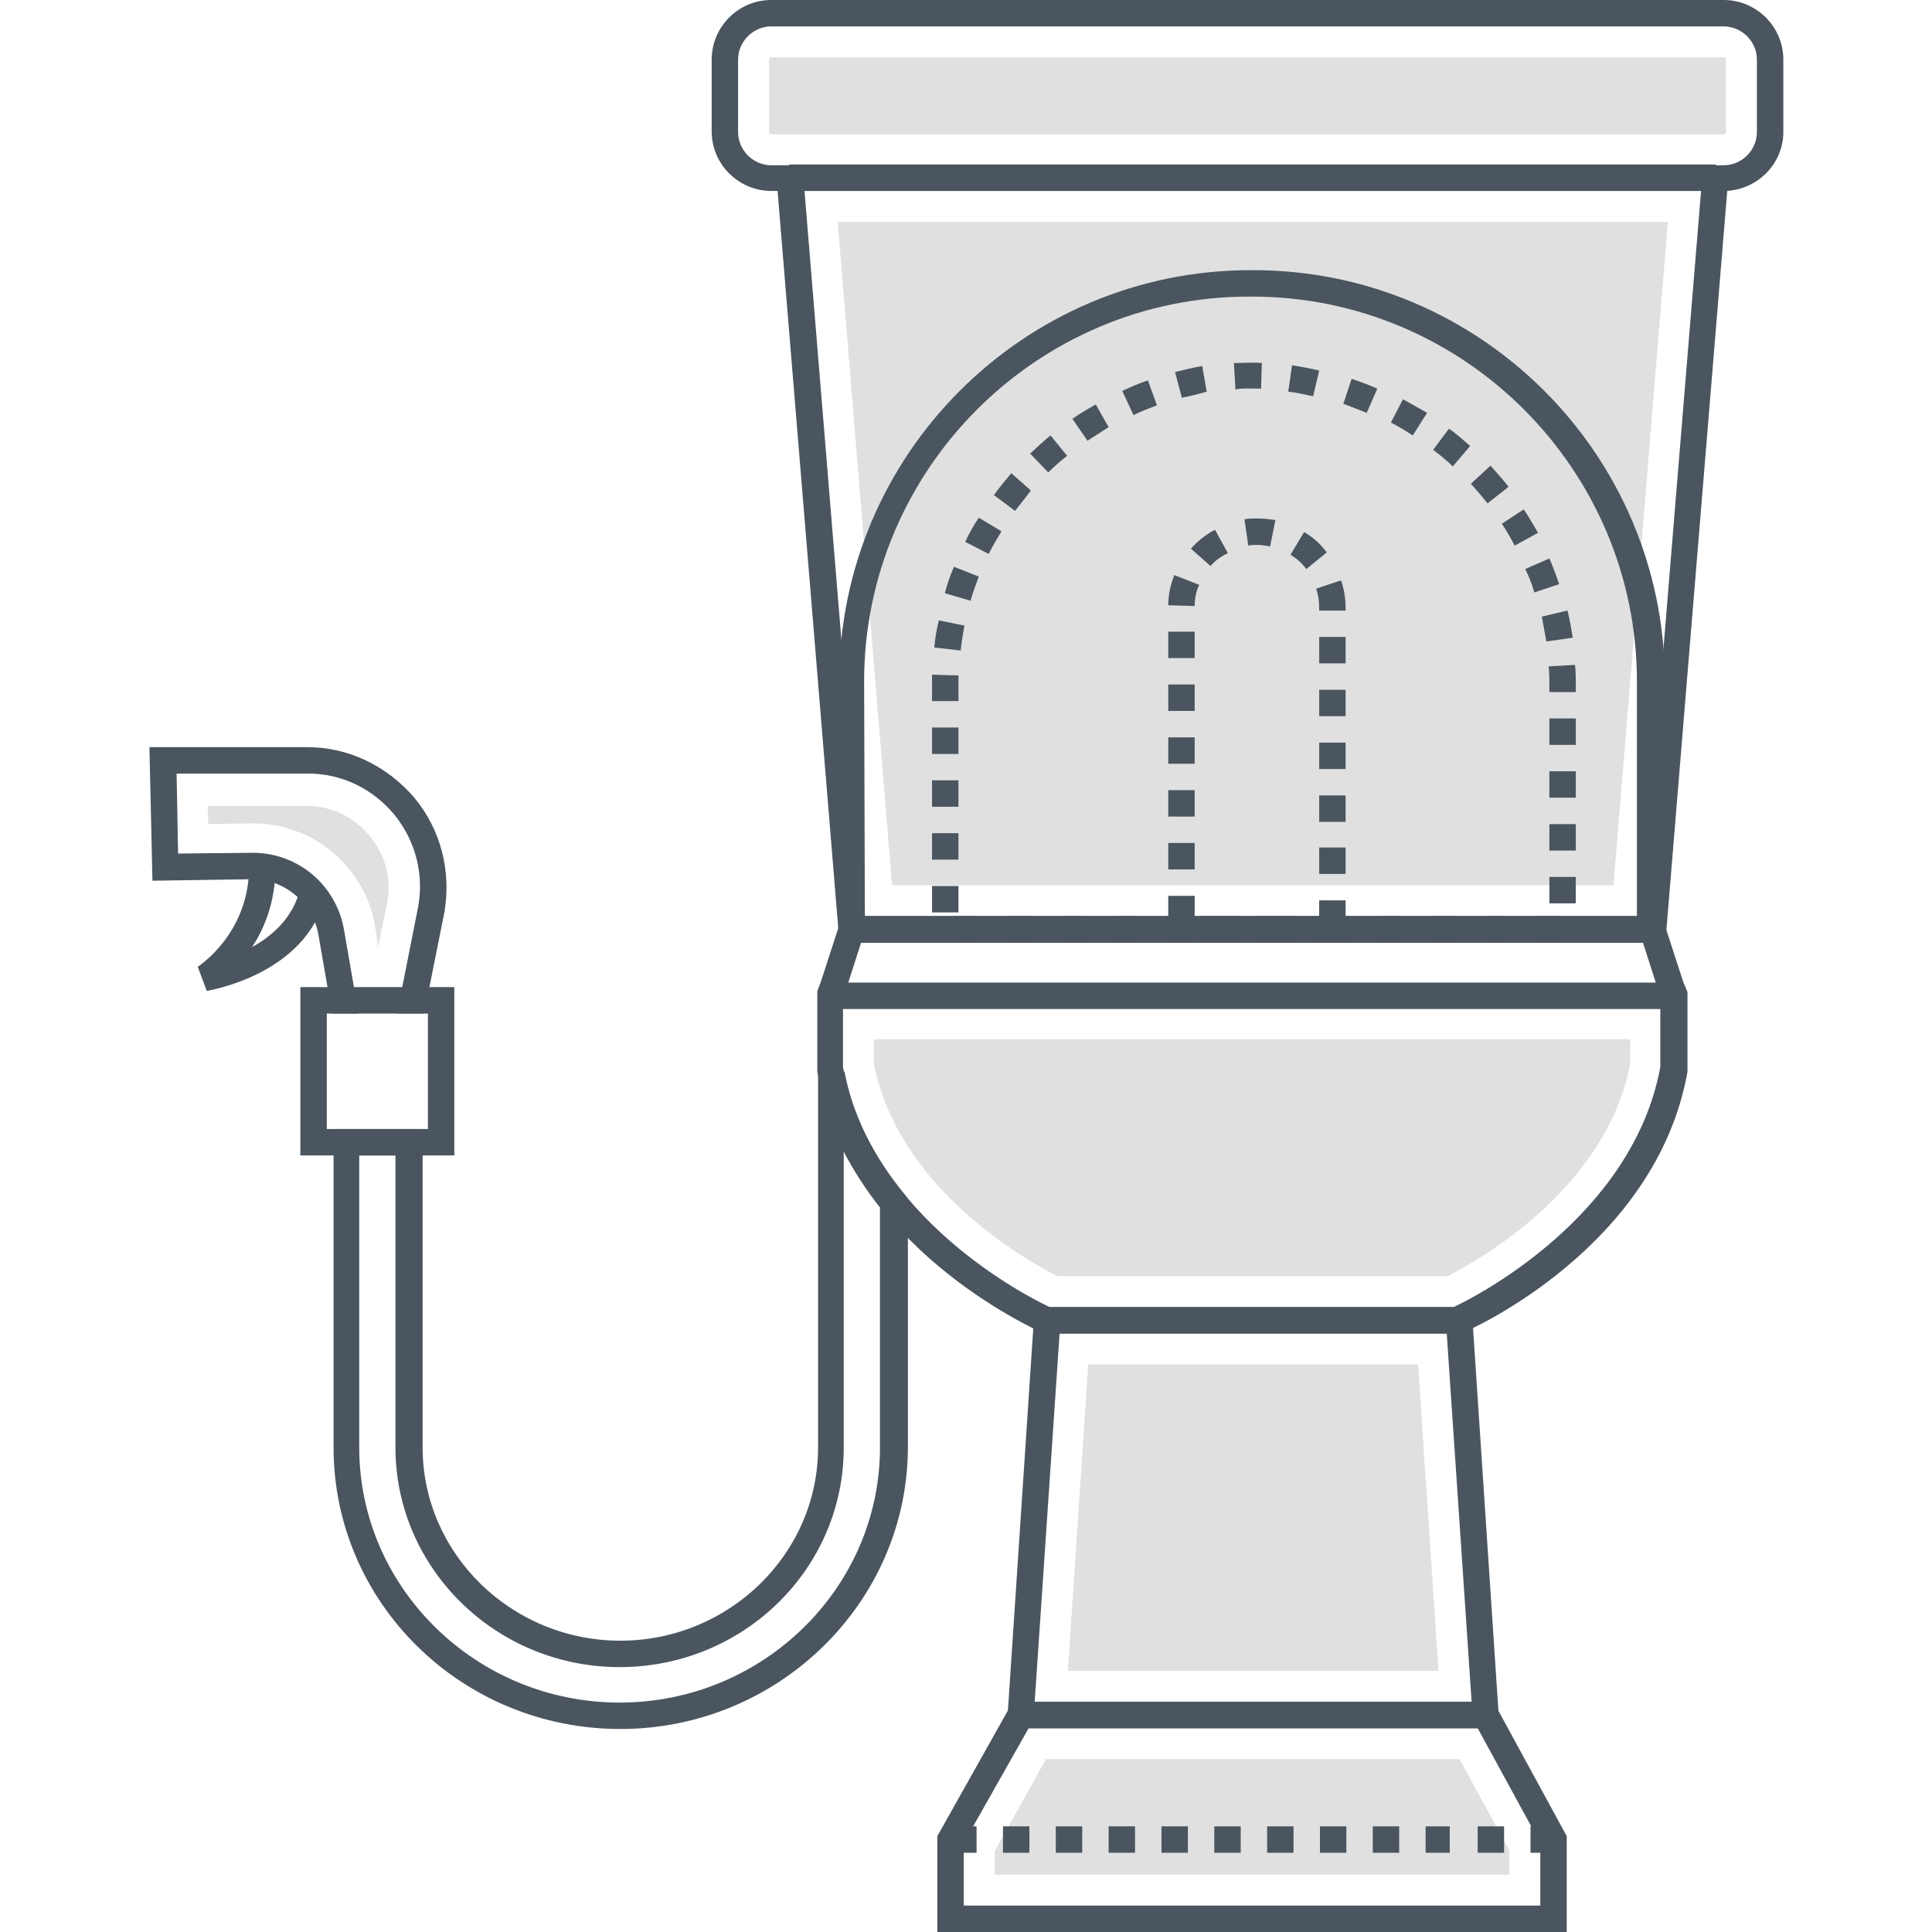 <?xml version="1.0" encoding="utf-8"?>
<!-- Generator: Adobe Illustrator 18.0.0, SVG Export Plug-In . SVG Version: 6.00 Build 0)  -->
<!DOCTYPE svg PUBLIC "-//W3C//DTD SVG 1.1//EN" "http://www.w3.org/Graphics/SVG/1.1/DTD/svg11.dtd">
<svg version="1.1" id="Layer_1" xmlns="http://www.w3.org/2000/svg" xmlns:xlink="http://www.w3.org/1999/xlink" x="0px" y="0px"
	 width="256px" height="256px" viewBox="0 0 256 256" enable-background="new 0 0 256 256" xml:space="preserve">
<g>
	<g>
		<g>
			<polygon fill="#E0E0E0" points="131.8,248.4 131.8,245.3 138.6,233.1 193.4,233.1 200,245.2 200,248.4 			"/>
		</g>
		<g>
			<polygon fill="#E0E0E0" points="141.5,221.4 144.2,180.8 187.9,180.8 190.6,221.4 			"/>
		</g>
		<g>
			<path fill="#E0E0E0" d="M140.1,169.1c-4.3-2.2-21-11.6-24.3-28.1v-3.3H216v3.3c-3.2,16.5-19.9,25.9-24.2,28.1H140.1z"/>
		</g>
		<g>
			<polygon fill="#E0E0E0" points="118.2,117.3 111,29.4 221,29.4 213.8,117.3 166,117.3 			"/>
		</g>
		<g>
			<path fill="#E0E0E0" d="M102.2,17.8c-0.2,0-0.3-0.1-0.3-0.3V7.9c0-0.1,0.1-0.3,0.3-0.3h126.2c0.2,0,0.3,0.1,0.3,0.3v9.6
				c0,0.1-0.1,0.3-0.3,0.3H102.2z"/>
		</g>
		<g>
			<path fill="#4A555F" d="M207.6,256h-83.4v-12.7l10-17.8h63.7l9.7,17.8V256z M127.7,252.5h76.4v-8.3l-8.3-15.2h-59.5l-8.6,15.2
				C127.7,244.2,127.7,252.5,127.7,252.5z"/>
		</g>
		<g>
			<path fill="#4A555F" d="M198.7,229h-65.3l3.7-55.8H195L198.7,229z M137.1,225.5H195l-3.3-48.8h-51.3L137.1,225.5z"/>
		</g>
		<g>
			<path fill="#4A555F" d="M223.1,130.3H108.7l-0.4,1.1V142c4.2,23.2,28.8,34.1,29.8,34.6l0.3,0.1h55l0.4-0.1
				c1.1-0.4,25.7-11.4,29.8-34.6v-10.5L223.1,130.3z M220,141.4c-3.7,19.9-24.6,30.5-27.4,31.8h-53.5c-2.8-1.3-23.7-11.8-27.4-31.8
				v-7.8H220V141.4z"/>
		</g>
		<g>
			<path fill="#4A555F" d="M223.1,130.3l-2.5-7.7l-1.7-1.2h-106l-1.7,1.2l-2.5,7.7l-0.4,1.1l1.7,2.3h111.8l1.8-2.2L223.1,130.3z
				 M114.1,124.9h103.6l1.7,5.3h-107L114.1,124.9z"/>
		</g>
		<g>
			<path fill="#4A555F" d="M218.7,124.9H112.9l-1.7-1.7V90.3c0-30,24.4-54.5,54.5-54.5h0.4c30,0,54.5,24.4,54.5,54.5v32.8
				L218.7,124.9z M114.6,121.4h102.3V90.3c0-28.1-22.9-51-51-51h-0.4c-28.1,0-51,22.9-51,51L114.6,121.4L114.6,121.4z"/>
		</g>
		<g>
			<path fill="#4A555F" d="M207,124.9h-3.5v-3.5h3.5V124.9z M200,124.9h-3.5v-3.5h3.5V124.9z M193,124.9h-3.5v-3.5h3.5V124.9z
				 M186,124.9h-3.5v-3.5h3.5V124.9z M179,124.9h-3.5v-3.5h3.5V124.9z M172,124.9h-3.5v-3.5h3.5V124.9z M165,124.9h-3.5v-3.5h3.5
				V124.9z M158,124.9h-3.5v-3.5h3.5V124.9z M151,124.9h-3.5v-3.5h3.5V124.9z M144,124.9h-3.5v-3.5h3.5V124.9z M137,124.9h-3.5v-3.5
				h3.5V124.9z M130,124.9h-3.5v-3.5h3.5V124.9z M127,120.9h-3.5v-3.5h3.5V120.9z M208.8,119.7h-3.5v-3.5h3.5V119.7z M127,113.9
				h-3.5v-3.5h3.5V113.9z M208.8,112.7h-3.5v-3.5h3.5V112.7z M127,106.9h-3.5v-3.5h3.5V106.9z M208.8,105.7h-3.5v-3.5h3.5V105.7z
				 M127,99.9h-3.5v-3.5h3.5V99.9z M208.8,98.7h-3.5v-3.5h3.5V98.7z M127,92.9h-3.5v-2.2c0-0.4,0-0.9,0-1.3l3.5,0.1
				c0,0.4,0,0.8,0,1.2V92.9z M208.8,91.7h-3.5v-1c0-0.8,0-1.6-0.1-2.4l3.5-0.2c0.1,0.9,0.1,1.7,0.1,2.6V91.7z M127.3,86.2l-3.5-0.4
				c0.1-1.2,0.3-2.4,0.6-3.6l3.4,0.7C127.6,83.9,127.4,85.1,127.3,86.2z M204.9,85c-0.2-1.1-0.4-2.2-0.6-3.3l3.4-0.8
				c0.3,1.2,0.5,2.4,0.7,3.6L204.9,85z M128.6,79.6l-3.4-1c0.3-1.2,0.7-2.3,1.2-3.5l3.3,1.3C129.3,77.5,128.9,78.5,128.6,79.6z
				 M203.3,78.5c-0.3-1.1-0.7-2.1-1.2-3.1l3.2-1.4c0.5,1.1,0.9,2.3,1.3,3.4L203.3,78.5z M131,73.4l-3.1-1.6c0.5-1.1,1.1-2.2,1.8-3.2
				l3,1.8C132.1,71.4,131.5,72.4,131,73.4z M200.7,72.3c-0.5-1-1.1-2-1.7-2.9l2.9-1.9c0.7,1,1.3,2.1,1.9,3.1L200.7,72.3z
				 M134.5,67.7l-2.8-2.1c0.7-1,1.5-1.9,2.3-2.9l2.6,2.3C135.9,65.9,135.2,66.8,134.5,67.7z M197.1,66.7c-0.7-0.9-1.4-1.7-2.2-2.6
				l2.6-2.4c0.8,0.9,1.6,1.8,2.4,2.8L197.1,66.7z M138.9,62.6l-2.4-2.5c0.9-0.8,1.8-1.7,2.7-2.4l2.2,2.7
				C140.5,61.1,139.7,61.8,138.9,62.6z M192.5,61.8c-0.8-0.8-1.7-1.5-2.6-2.2l2.1-2.8c1,0.7,1.9,1.5,2.8,2.3L192.5,61.8z
				 M144.1,58.4l-2-2.9c1-0.7,2-1.3,3.1-1.9l1.7,3C146,57.2,145,57.8,144.1,58.4z M187.2,57.7c-0.9-0.6-1.9-1.2-2.9-1.7l1.6-3.1
				c1.1,0.6,2.1,1.2,3.2,1.8L187.2,57.7z M150.2,55l-1.5-3.2c1.1-0.5,2.2-1,3.4-1.4l1.2,3.3C152.3,54.1,151.2,54.5,150.2,55z
				 M181.1,54.7c-1-0.4-2.1-0.8-3.1-1.2l1.1-3.3c1.2,0.4,2.3,0.8,3.4,1.3L181.1,54.7z M156.6,52.7l-0.9-3.4c1.2-0.3,2.4-0.6,3.6-0.8
				l0.6,3.4C158.8,52.2,157.7,52.5,156.6,52.7z M174,52.5c-1.1-0.2-2.2-0.5-3.3-0.6l0.5-3.5c1.2,0.2,2.4,0.4,3.6,0.7L174,52.5z
				 M167.1,51.5c-1.1,0-2.3-0.1-3.4,0.1l-0.2-3.5c1.2,0,2.4-0.1,3.7,0L167.1,51.5z"/>
		</g>
		<g>
			<path fill="#4A555F" d="M192.1,245.5h-3.2V242h3.2V245.5z M185.4,245.5h-3.5V242h3.5V245.5z M178.4,245.5h-3.5V242h3.5V245.5z
				 M171.4,245.5h-3.5V242h3.5V245.5z M164.4,245.5h-3.5V242h3.5V245.5z M157.4,245.5h-3.5V242h3.5V245.5z M150.4,245.5h-3.5V242
				h3.5V245.5z M143.4,245.5h-3.5V242h3.5V245.5z M136.4,245.5h-3.5V242h3.5V245.5z M129.4,245.5h-3.5V242h3.5V245.5z"/>
		</g>
		<g>
			<path fill="#4A555F" d="M206,245.5h-3.2V242h3.2V245.5z M199.3,245.5h-3.5V242h3.5V245.5z"/>
		</g>
		<g>
			<path fill="#4A555F" d="M176.6,124.9h-3.5v-3.5h1.7v-2.1h3.5v3.5h-1.7V124.9z M169.6,124.9h-3.5v-3.5h3.5V124.9z M162.6,124.9
				h-3.5v-3.5h3.5V124.9z M158.3,122.2h-3.5v-3.5h3.5V122.2z M178.3,115.8h-3.5v-3.5h3.5V115.8z M158.3,115.2h-3.5v-3.5h3.5V115.2z
				 M178.3,108.9h-3.5v-3.5h3.5V108.9z M158.3,108.2h-3.5v-3.5h3.5V108.2z M178.3,101.9h-3.5v-3.5h3.5V101.9z M158.3,101.2h-3.5
				v-3.5h3.5V101.2z M178.3,94.9h-3.5v-3.5h3.5V94.9z M158.3,94.2h-3.5v-3.5h3.5V94.2z M178.3,87.9h-3.5v-3.5h3.5V87.9z M158.3,87.2
				h-3.5v-3.5h3.5V87.2z M178.3,80.9h-3.5v-0.3c0-0.9-0.1-1.7-0.4-2.6l3.3-1.1c0.4,1.2,0.6,2.4,0.6,3.7L178.3,80.9L178.3,80.9z
				 M158.3,80.3l-3.5-0.1c0-1.4,0.3-2.7,0.8-4l3.3,1.3C158.5,78.3,158.3,79.3,158.3,80.3z M173.1,75.4c-0.6-0.8-1.3-1.4-2.1-1.9
				l1.8-3c1.2,0.7,2.2,1.6,3,2.7L173.1,75.4z M160.4,75l-2.6-2.3c0.9-1,2-1.9,3.2-2.5l1.7,3.1C161.8,73.7,161,74.3,160.4,75z
				 M168.3,72.4c-0.6-0.1-1.2-0.2-1.7-0.2c-0.4,0-0.8,0-1.2,0.1l-0.5-3.5c0.6-0.1,1.1-0.1,1.7-0.1c0.8,0,1.6,0.1,2.4,0.2L168.3,72.4
				z"/>
		</g>
		<g>
			<path fill="#4A555F" d="M166,124.9h-53.2l-1.7-1.6l-8.2-99.6l1.7-1.9h122.7l1.7,1.9l-8.2,99.6l-1.7,1.6H166z M114.5,121.4H166
				h51.5l7.9-96.1H106.6L114.5,121.4z"/>
		</g>
		<g>
			<path fill="#4A555F" d="M228.4,25.3H102.2c-4.3,0-7.9-3.5-7.9-7.9V7.9c0-4.3,3.5-7.9,7.9-7.9h126.2c4.3,0,7.9,3.5,7.9,7.9v9.6
				C236.3,21.8,232.7,25.3,228.4,25.3z M102.2,3.5c-2.4,0-4.4,2-4.4,4.4v9.6c0,2.4,2,4.4,4.4,4.4h126.2c2.4,0,4.4-2,4.4-4.4V7.9
				c0-2.4-2-4.4-4.4-4.4H102.2z"/>
		</g>
		<g>
			<path fill="#4A555F" d="M39.8,130.8v22.3h20.4v-22.3H39.8z M56.7,149.6H43.3v-15.3h13.4C56.7,134.3,56.7,149.6,56.7,149.6z"/>
		</g>
		<g>
			<path fill="#4A555F" d="M54.9,105.7c-3.6-4.2-8.7-6.7-14.2-6.7H19.8l0.4,17.7l13.2-0.2h0.1c4.2,0,8,3.2,8.7,7.4l1.2,6.9l0.6,3.5
				h3.5l-0.6-3.5l-1.3-7.5c-1-6-6.1-10.3-12.1-10.3l-9.9,0.1l-0.2-10.6h17.4c4.5,0,8.6,2,11.5,5.5c2.8,3.5,3.9,7.9,3.1,12.2
				l-2.1,10.6l-0.7,3.5h3.6l0.7-3.5l2-10C59.8,115.4,58.4,109.9,54.9,105.7z"/>
		</g>
		<g>
			<path fill="#E0E0E0" d="M49.7,122.7c-1.4-7.9-8.2-13.6-16.2-13.6l-5.9,0.1l-0.1-2.4h13.2c3.2,0,6.2,1.4,8.3,4
				c2.1,2.5,2.9,5.7,2.3,8.8l-1.2,5.9L49.7,122.7z"/>
		</g>
		<g>
			<path fill="#4A555F" d="M27.4,131.3l-1.2-3.2c0.3-0.2,6.8-4.5,6.8-13.2h3.5c0,4.5-1.4,8-3.1,10.6c2.7-1.5,5.4-3.9,6.3-7.5
				l3.4,0.8C40.5,129.1,27.9,131.2,27.4,131.3z"/>
		</g>
		<g>
			<g>
				<path fill="#4A555F" d="M82.2,229.1c-21,0-38-16.7-38-37.3v-42.2H56v42.2c0,14.1,11.8,25.6,26.2,25.6s26.2-11.5,26.2-25.6v-49.5
					l3.5-0.3c1.1,5.8,3.8,11.2,8,16.3l0.4,0.5v33.1C120.2,212.4,103.1,229.1,82.2,229.1z M47.6,153.1v38.7
					c0,18.6,15.5,33.8,34.5,33.8s34.5-15.2,34.5-33.8V160c-1.9-2.4-3.5-4.9-4.8-7.4v39.2c0,16.1-13.3,29.1-29.7,29.1
					s-29.7-13.1-29.7-29.1v-38.7H47.6z"/>
			</g>
		</g>
	</g>
</g>
</svg>
